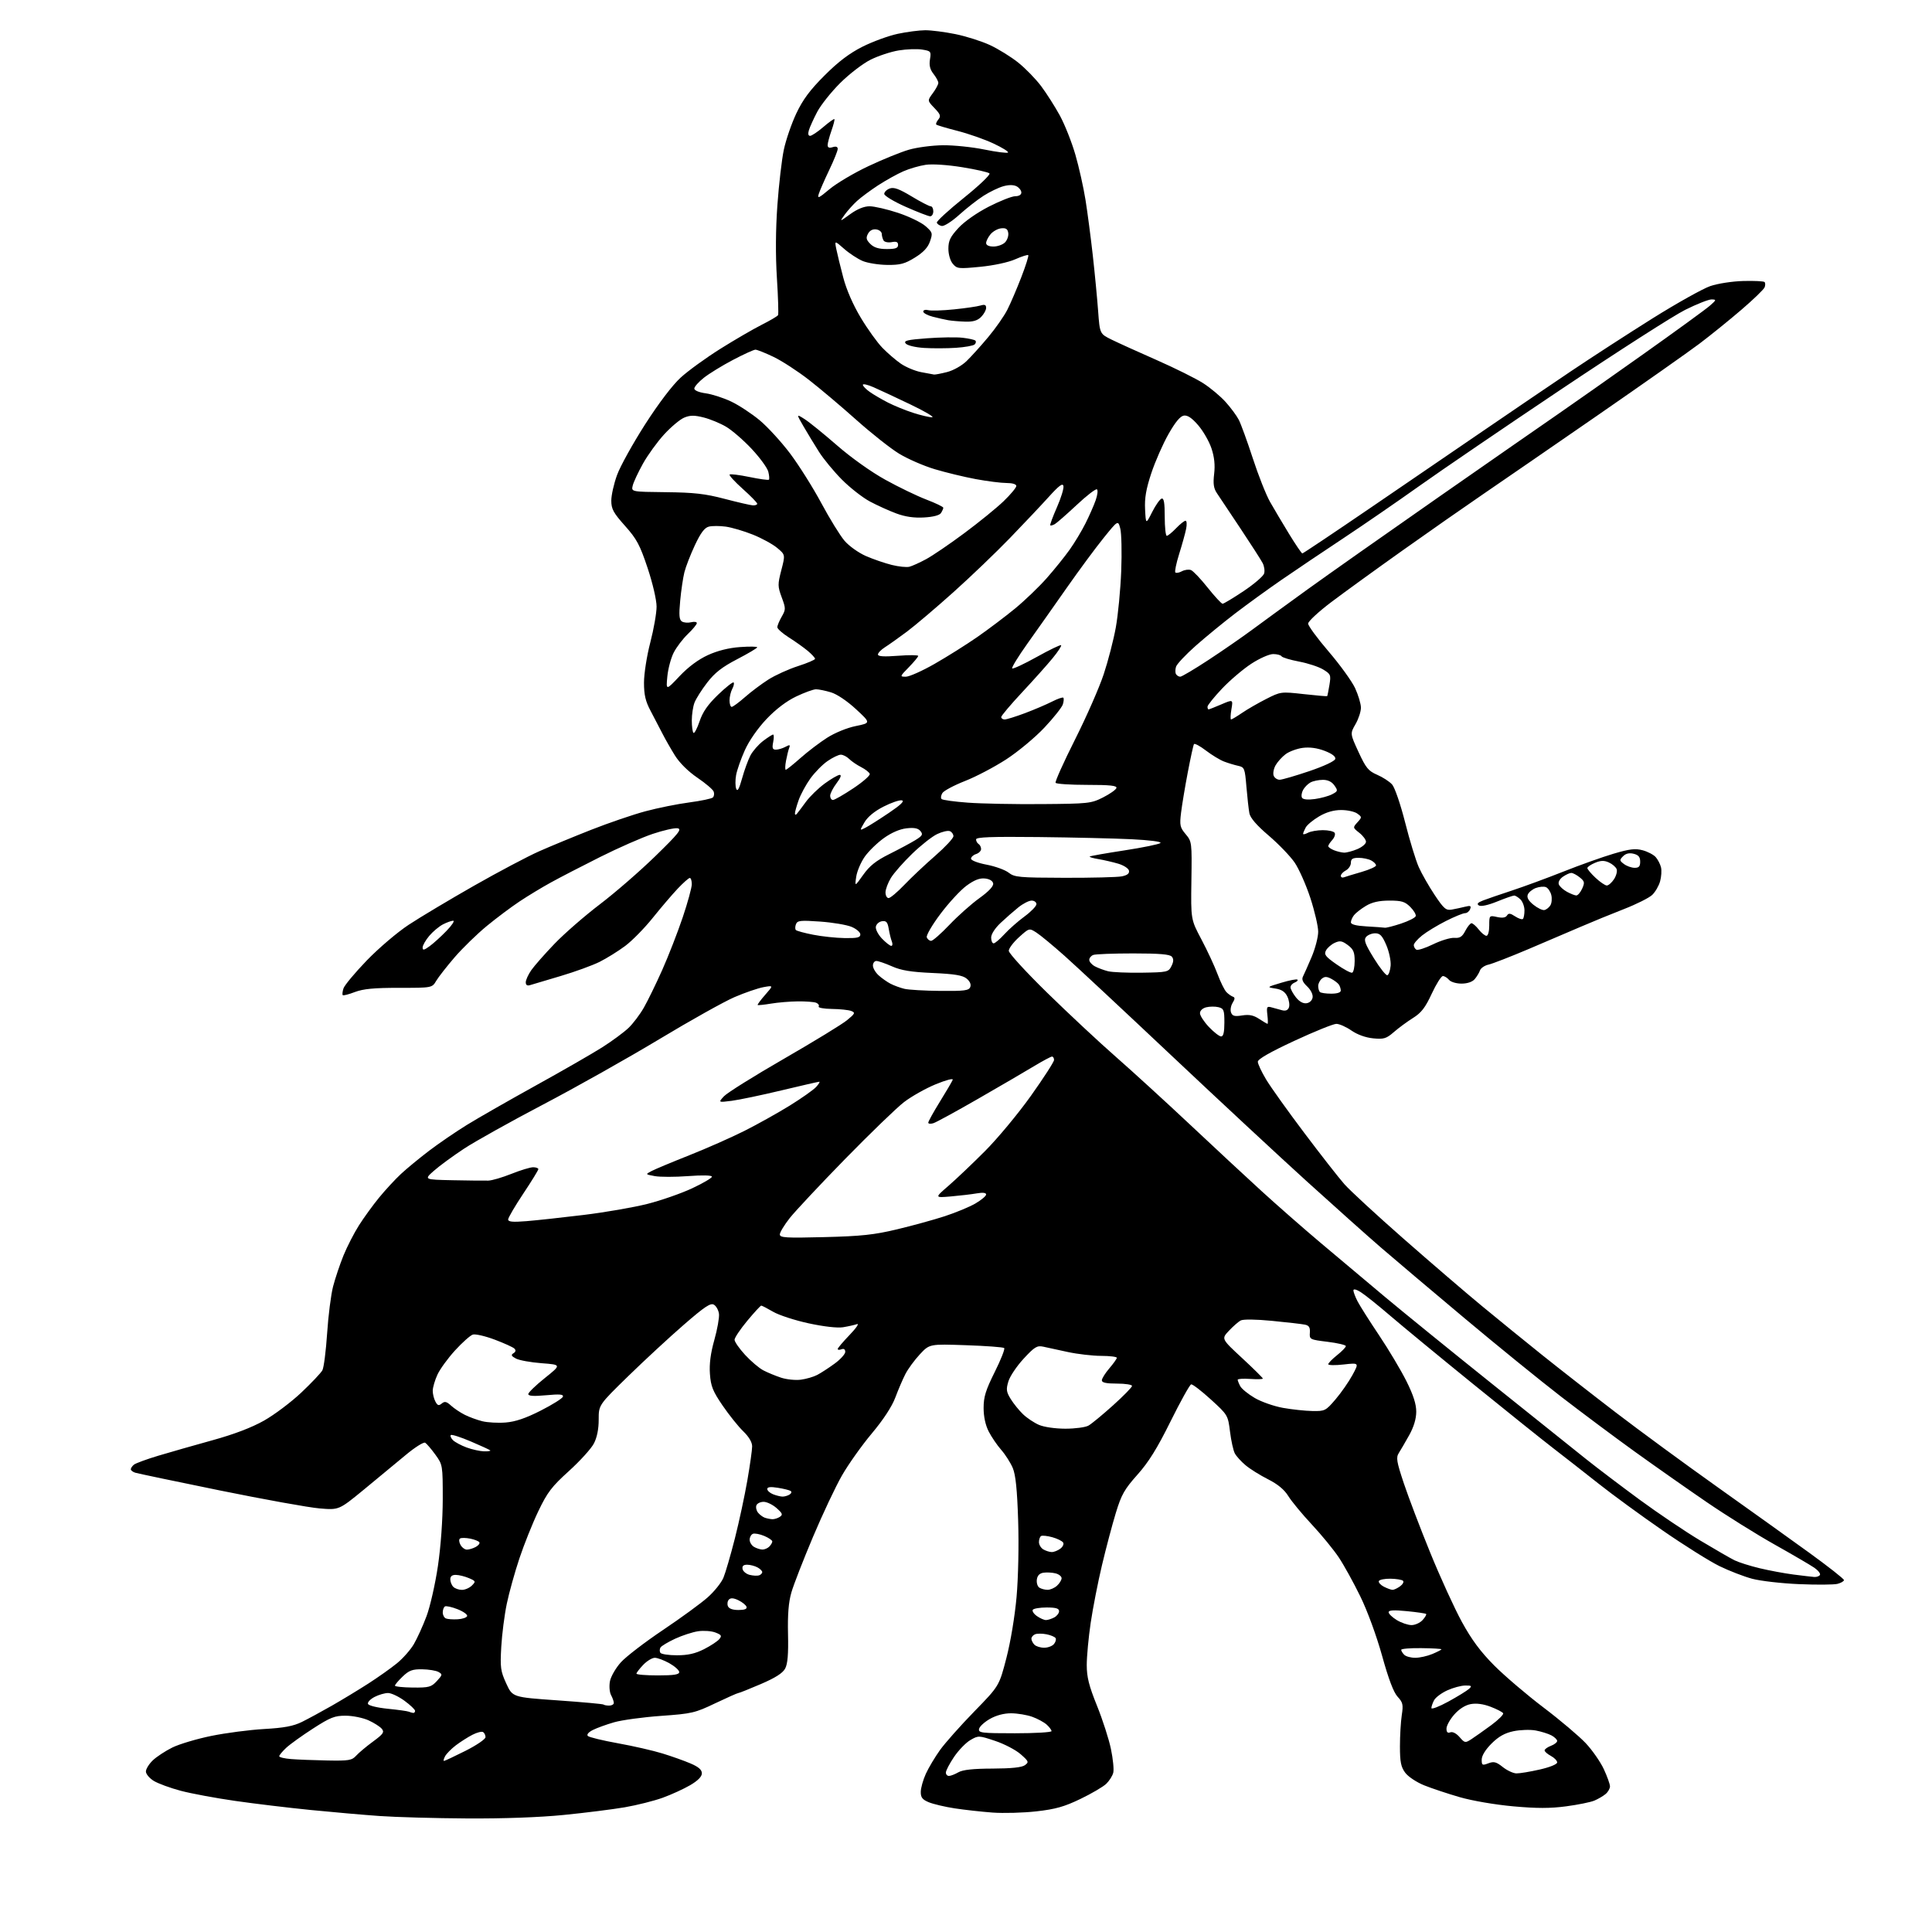 <?xml version="1.0" encoding="UTF-8" standalone="no"?>
<svg 
  version="1.1" 
  xmlns="http://www.w3.org/2000/svg" 
  xmlns:xlink="http://www.w3.org/1999/xlink" 
  xmlns:svg="http://www.w3.org/2000/svg"
  xmlns:rdf="http://www.w3.org/1999/02/22-rdf-syntax-ns#"
  xmlns:cc="http://creativecommons.org/ns#"
  xmlns:dc="http://purl.org/dc/elements/1.1/"
  viewBox="0 0 768 768"
  width="768"
  height="768"
>
<style>svg {background-color: white; }</style>"
<path stroke="none" fill="black" fill-rule="evenodd" d="M185.61,722.86C172.90,722.78 157.32,722.35 151.00,721.90C144.68,721.46 132.30,720.37 123.50,719.50C114.70,718.62 101.20,717.00 93.50,715.89C85.80,714.79 76.08,712.98 71.90,711.88C67.72,710.77 62.89,709.00 61.15,707.95C59.42,706.89 58.00,705.21 58.00,704.20C58.00,703.20 59.24,701.20 60.75,699.76C62.26,698.32 65.75,696.03 68.50,694.67C71.25,693.31 78.22,691.23 84.00,690.05C89.78,688.87 99.22,687.64 105.00,687.31C112.94,686.86 116.60,686.17 120.00,684.50C122.47,683.28 127.88,680.35 132.00,677.99C136.12,675.63 142.65,671.67 146.50,669.19C150.35,666.71 155.44,663.11 157.80,661.18C160.17,659.25 163.19,655.83 164.51,653.57C165.83,651.32 168.09,646.34 169.54,642.50C170.98,638.66 173.02,629.67 174.08,622.51C175.23,614.69 175.99,604.08 176.00,595.90C176.00,582.44 175.97,582.26 173.07,578.25C171.45,576.02 169.63,573.89 169.02,573.51C168.41,573.14 164.89,575.35 161.21,578.44C157.52,581.53 150.05,587.70 144.62,592.16C134.74,600.27 134.74,600.27 127.04,599.62C122.80,599.27 104.97,596.05 87.42,592.48C69.86,588.90 54.71,585.72 53.75,585.42C52.79,585.11 52.00,584.50 52.00,584.06C52.00,583.61 52.56,582.78 53.25,582.22C53.94,581.66 58.33,580.05 63.00,578.65C67.67,577.25 77.35,574.49 84.50,572.51C93.06,570.15 100.05,567.48 104.96,564.71C109.07,562.39 115.74,557.38 119.78,553.56C123.82,549.74 127.60,545.75 128.16,544.70C128.73,543.64 129.57,537.03 130.04,530.01C130.50,522.99 131.57,514.60 132.41,511.37C133.25,508.14 135.11,502.61 136.54,499.08C137.98,495.55 140.75,490.15 142.70,487.08C144.65,484.01 148.27,479.02 150.75,476.00C153.23,472.98 157.11,468.78 159.38,466.67C161.64,464.56 166.65,460.44 170.50,457.50C174.35,454.57 181.12,449.94 185.55,447.20C189.98,444.46 202.36,437.39 213.05,431.47C223.75,425.56 235.65,418.71 239.50,416.26C243.35,413.80 247.99,410.38 249.81,408.65C251.64,406.92 254.41,403.25 255.97,400.50C257.54,397.75 260.83,391.00 263.28,385.50C265.73,380.00 269.37,370.65 271.37,364.72C273.37,358.80 275.00,352.83 275.00,351.47C275.00,350.11 274.64,349.00 274.21,349.00C273.77,349.00 271.61,350.91 269.40,353.25C267.19,355.59 262.72,360.83 259.46,364.89C256.21,368.95 251.28,373.97 248.52,376.03C245.76,378.09 241.19,380.93 238.38,382.34C235.56,383.75 228.58,386.29 222.88,387.98C217.17,389.67 211.71,391.29 210.75,391.59C209.57,391.96 209.00,391.60 209.00,390.47C209.00,389.56 209.99,387.39 211.20,385.65C212.41,383.92 216.57,379.19 220.45,375.15C224.33,371.11 232.45,364.04 238.50,359.44C244.55,354.84 254.45,346.24 260.50,340.34C269.78,331.30 271.16,329.56 269.35,329.25C268.16,329.05 263.71,330.06 259.44,331.49C255.18,332.92 245.80,337.04 238.60,340.65C231.39,344.26 222.57,348.82 219.00,350.79C215.43,352.75 209.80,356.16 206.50,358.36C203.20,360.55 197.35,364.94 193.50,368.10C189.65,371.27 183.92,376.84 180.77,380.48C177.63,384.13 174.31,388.37 173.40,389.90C171.75,392.69 171.75,392.69 158.62,392.68C148.72,392.67 144.42,393.08 141.09,394.34C138.67,395.27 136.49,395.83 136.25,395.59C136.01,395.35 136.14,394.15 136.53,392.92C136.92,391.69 141.07,386.71 145.76,381.84C150.48,376.95 157.95,370.58 162.47,367.61C166.97,364.64 178.63,357.68 188.38,352.12C198.14,346.57 209.80,340.40 214.31,338.41C218.81,336.41 228.12,332.57 235.00,329.86C241.88,327.15 251.55,323.84 256.50,322.51C261.45,321.18 269.32,319.59 274.00,318.98C278.68,318.36 282.90,317.47 283.38,317.00C283.87,316.52 284.01,315.46 283.69,314.65C283.38,313.83 280.46,311.35 277.20,309.14C273.57,306.67 270.13,303.26 268.29,300.31C266.64,297.66 264.38,293.70 263.27,291.50C262.15,289.30 260.06,285.29 258.62,282.58C256.59,278.77 256.00,276.24 256.00,271.34C256.00,267.84 257.11,260.74 258.50,255.40C259.88,250.11 261.00,243.69 261.00,241.14C261.00,238.49 259.47,231.92 257.44,225.81C254.36,216.59 253.12,214.26 248.44,209.02C243.82,203.84 243.00,202.34 243.00,199.01C243.00,196.85 244.03,192.26 245.30,188.80C246.56,185.33 251.57,176.31 256.42,168.73C261.85,160.27 267.31,153.09 270.60,150.08C273.54,147.39 280.60,142.28 286.27,138.71C291.95,135.15 299.35,130.84 302.72,129.14C306.09,127.44 309.05,125.70 309.29,125.27C309.52,124.85 309.32,118.20 308.83,110.50C308.26,101.44 308.33,91.24 309.02,81.58C309.61,73.37 310.76,63.47 311.57,59.58C312.39,55.69 314.62,49.18 316.54,45.11C319.16,39.57 321.96,35.80 327.77,30.00C333.24,24.52 337.65,21.19 342.88,18.55C346.95,16.51 353.25,14.21 356.88,13.44C360.52,12.67 365.43,12.03 367.79,12.02C370.15,12.01 375.55,12.70 379.79,13.56C384.03,14.42 390.20,16.38 393.50,17.91C396.80,19.44 401.85,22.56 404.71,24.84C407.58,27.12 411.70,31.35 413.87,34.24C416.03,37.13 419.40,42.42 421.35,46.00C423.29,49.58 426.05,56.54 427.48,61.49C428.91,66.43 430.72,74.53 431.51,79.49C432.30,84.44 433.60,94.35 434.40,101.50C435.20,108.65 436.15,118.59 436.52,123.60C437.19,132.69 437.19,132.69 441.84,134.99C444.40,136.25 452.47,139.91 459.77,143.12C467.07,146.34 475.40,150.48 478.27,152.32C481.15,154.17 485.16,157.52 487.19,159.78C489.22,162.03 491.59,165.23 492.44,166.88C493.29,168.53 495.80,175.42 498.01,182.19C500.21,188.96 503.30,196.75 504.86,199.50C506.42,202.25 509.83,207.99 512.43,212.25C515.04,216.51 517.41,220.00 517.70,220.00C517.99,220.00 530.21,211.82 544.86,201.82C559.51,191.82 580.05,177.79 590.50,170.65C600.95,163.50 616.25,153.11 624.50,147.56C632.75,142.01 647.38,132.54 657.00,126.51C666.62,120.49 676.91,114.74 679.85,113.73C682.88,112.70 688.60,111.82 693.01,111.70C697.30,111.59 701.09,111.77 701.43,112.11C701.77,112.44 701.79,113.38 701.47,114.20C701.16,115.03 696.99,119.06 692.20,123.16C687.42,127.27 679.90,133.34 675.50,136.66C671.10,139.97 652.88,152.79 635.00,165.15C617.12,177.50 596.65,191.60 589.50,196.48C582.35,201.36 567.95,211.42 557.50,218.84C547.05,226.26 534.34,235.47 529.25,239.31C524.16,243.15 520.00,247.01 520.00,247.89C520.01,248.78 523.68,253.78 528.16,259.00C532.64,264.23 537.36,270.75 538.65,273.50C539.93,276.25 540.98,279.76 540.99,281.30C541.00,282.84 540.03,285.80 538.84,287.86C536.67,291.63 536.67,291.63 540.04,298.94C542.97,305.29 543.94,306.47 547.45,307.99C549.68,308.95 552.35,310.69 553.38,311.84C554.43,313.02 556.71,319.64 558.55,326.89C560.35,334.01 562.79,342.00 563.96,344.64C565.13,347.28 567.98,352.28 570.29,355.75C573.99,361.29 574.82,361.99 577.13,361.57C578.58,361.31 580.95,360.80 582.39,360.44C584.54,359.90 584.91,360.07 584.40,361.39C584.06,362.27 583.15,363.00 582.36,363.00C581.58,363.00 578.17,364.40 574.78,366.11C571.39,367.82 567.12,370.41 565.31,371.86C563.49,373.31 562.00,375.04 562.00,375.69C562.00,376.35 562.46,377.16 563.01,377.51C563.57,377.85 566.57,376.89 569.68,375.37C572.79,373.85 576.60,372.70 578.14,372.81C580.34,372.98 581.26,372.39 582.49,370.01C583.35,368.36 584.46,367.00 584.95,367.00C585.45,367.00 586.74,368.12 587.82,369.50C588.90,370.88 590.29,372.00 590.89,372.00C591.52,372.00 592.00,370.23 592.00,367.92C592.00,363.87 592.02,363.85 595.12,364.53C597.22,364.99 598.51,364.79 599.04,363.94C599.67,362.92 600.34,362.99 602.30,364.28C603.66,365.17 605.05,365.62 605.39,365.28C605.72,364.94 606.00,363.42 606.00,361.90C606.00,360.39 605.29,358.44 604.43,357.57C603.56,356.71 602.43,356.00 601.91,356.00C601.39,356.00 598.32,357.07 595.10,358.38C591.55,359.82 588.71,360.44 587.90,359.94C586.93,359.34 587.37,358.80 589.53,357.95C591.17,357.32 596.33,355.54 601.00,354.01C605.67,352.47 614.90,349.08 621.50,346.46C628.10,343.84 637.06,340.65 641.42,339.36C647.82,337.47 650.05,337.21 653.01,338.00C655.03,338.55 657.37,339.78 658.20,340.75C659.03,341.71 659.97,343.52 660.27,344.77C660.58,346.03 660.42,348.53 659.91,350.35C659.41,352.16 657.99,354.60 656.75,355.77C655.51,356.93 650.44,359.47 645.50,361.39C640.55,363.32 632.90,366.45 628.50,368.35C624.10,370.25 614.65,374.29 607.50,377.32C600.35,380.35 593.24,383.11 591.71,383.45C590.17,383.78 588.64,384.83 588.31,385.78C587.97,386.73 587.02,388.29 586.19,389.25C585.26,390.33 583.27,391.00 580.97,391.00C578.88,391.00 576.70,390.34 576.00,389.50C575.32,388.68 574.22,388.00 573.57,388.00C572.92,388.00 570.92,391.16 569.13,395.03C566.56,400.57 564.98,402.61 561.68,404.67C559.38,406.11 555.96,408.63 554.09,410.26C551.08,412.87 550.11,413.17 545.86,412.76C542.86,412.47 539.59,411.29 537.21,409.65C535.11,408.19 532.41,407.00 531.22,407.00C530.02,407.00 522.51,410.04 514.52,413.75C504.90,418.22 500.00,421.02 500.00,422.06C500.00,422.91 501.50,426.11 503.34,429.17C505.18,432.22 512.01,441.78 518.52,450.41C525.02,459.05 532.16,468.17 534.38,470.69C536.59,473.21 547.20,482.99 557.95,492.43C568.70,501.87 582.67,513.87 589.00,519.09C595.33,524.32 606.12,533.10 613.00,538.61C619.88,544.12 633.15,554.48 642.50,561.64C651.85,568.79 669.85,581.99 682.50,590.98C695.15,599.97 711.69,611.80 719.25,617.28C726.81,622.76 733.00,627.63 733.00,628.10C733.00,628.57 731.84,629.25 730.42,629.61C728.99,629.97 722.13,630.02 715.17,629.72C708.20,629.43 699.80,628.46 696.50,627.58C693.20,626.69 687.35,624.43 683.50,622.55C679.65,620.67 669.52,614.32 661.00,608.43C652.47,602.55 641.00,594.17 635.50,589.81C630.00,585.46 621.90,579.13 617.50,575.74C613.10,572.35 598.70,560.81 585.50,550.10C572.30,539.39 557.55,527.24 552.73,523.10C547.91,518.96 542.62,514.73 540.98,513.69C539.17,512.54 538.00,512.25 538.00,512.95C538.00,513.58 538.74,515.54 539.65,517.30C540.56,519.06 544.41,525.14 548.22,530.82C552.02,536.49 556.90,544.68 559.07,549.02C561.84,554.57 562.99,558.17 562.98,561.20C562.97,564.02 562.00,567.23 560.18,570.50C558.64,573.25 556.79,576.44 556.06,577.58C554.90,579.40 555.15,580.96 558.02,589.58C559.84,595.04 564.57,607.48 568.55,617.24C572.53,627.00 578.18,639.37 581.12,644.74C584.99,651.81 588.53,656.58 593.98,662.06C598.12,666.21 606.93,673.73 613.58,678.77C620.22,683.80 627.78,690.20 630.38,692.97C632.98,695.75 636.20,700.38 637.54,703.26C638.88,706.14 639.98,709.22 639.99,710.10C640.00,710.97 639.21,712.35 638.25,713.15C637.29,713.96 635.28,715.13 633.80,715.76C632.31,716.40 627.27,717.42 622.59,718.04C616.25,718.89 610.88,718.89 601.48,718.04C594.30,717.39 585.15,715.82 580.23,714.39C575.48,713.02 569.14,710.90 566.14,709.70C563.09,708.47 559.76,706.25 558.59,704.68C556.90,702.39 556.50,700.40 556.50,694.18C556.50,689.95 556.83,684.37 557.23,681.78C557.87,677.63 557.66,676.74 555.59,674.50C553.99,672.78 551.98,667.49 549.41,658.22C547.19,650.24 543.57,640.37 540.76,634.62C538.11,629.19 534.27,622.23 532.23,619.16C530.19,616.09 525.36,610.18 521.49,606.04C517.62,601.89 513.40,596.79 512.12,594.71C510.54,592.14 507.93,589.99 504.04,588.02C500.88,586.43 496.87,583.92 495.13,582.45C493.38,580.99 491.46,578.87 490.86,577.74C490.26,576.62 489.40,572.73 488.95,569.11C488.14,562.58 488.07,562.46 481.32,556.30C477.57,552.88 474.05,550.18 473.50,550.31C472.95,550.43 469.27,557.05 465.32,565.01C460.00,575.76 456.59,581.24 452.14,586.22C446.99,591.99 445.78,594.13 443.57,601.37C442.15,606.01 439.67,615.36 438.06,622.15C436.45,628.94 434.42,639.28 433.56,645.13C432.70,650.97 432.00,658.50 432.00,661.86C432.00,666.67 432.86,670.09 436.07,678.05C438.31,683.60 440.81,691.35 441.62,695.28C442.44,699.20 442.86,703.43 442.54,704.68C442.23,705.93 440.97,707.91 439.74,709.10C438.51,710.28 433.90,712.98 429.50,715.10C423.10,718.19 419.60,719.18 412.00,720.04C406.77,720.63 398.90,720.85 394.50,720.52C390.10,720.19 383.35,719.44 379.50,718.85C375.65,718.26 371.04,717.17 369.25,716.44C366.66,715.37 366.00,714.53 366.02,712.30C366.03,710.76 366.94,707.53 368.03,705.12C369.12,702.72 371.68,698.44 373.70,695.62C375.73,692.81 381.84,685.93 387.28,680.35C397.17,670.21 397.17,670.21 400.04,659.16C401.71,652.75 403.41,642.54 404.10,634.81C404.78,627.09 405.05,614.33 404.73,604.44C404.34,592.14 403.74,586.31 402.60,583.57C401.72,581.48 399.66,578.24 398.01,576.36C396.36,574.48 394.11,571.17 393.01,569.01C391.73,566.51 391.00,563.11 391.00,559.67C391.00,555.27 391.83,552.60 395.43,545.38C397.87,540.50 399.56,536.21 399.18,535.87C398.81,535.52 391.98,535.01 384.00,534.74C369.50,534.24 369.50,534.24 365.65,538.37C363.54,540.64 360.95,544.17 359.91,546.20C358.86,548.24 357.06,552.45 355.90,555.55C354.56,559.13 351.15,564.34 346.54,569.84C342.55,574.60 337.23,582.10 334.71,586.50C332.18,590.90 326.98,601.92 323.15,611.00C319.32,620.08 315.46,629.98 314.59,633.02C313.46,636.91 313.07,641.79 313.25,649.60C313.43,657.54 313.11,661.41 312.11,663.28C311.14,665.10 308.23,666.95 302.44,669.44C297.88,671.40 293.87,673.00 293.52,673.00C293.17,673.00 289.03,674.84 284.32,677.08C276.27,680.93 275.01,681.22 262.77,682.09C255.62,682.60 247.23,683.74 244.13,684.63C241.03,685.52 237.21,686.91 235.64,687.71C233.92,688.59 233.13,689.53 233.68,690.08C234.18,690.58 239.56,691.88 245.64,692.98C251.71,694.07 259.70,695.90 263.38,697.04C267.06,698.17 272.09,699.96 274.54,701.02C277.69,702.37 279.00,703.51 279.00,704.92C279.00,706.24 277.42,707.84 274.37,709.63C271.82,711.12 266.91,713.37 263.44,714.63C259.98,715.88 253.18,717.59 248.33,718.43C243.47,719.26 232.57,720.63 224.11,721.47C214.50,722.43 200.04,722.95 185.61,722.86zM377.25,705.96C377.94,705.95 379.62,705.29 381.00,704.50C382.74,703.51 386.86,703.06 394.56,703.04C402.04,703.01 406.20,702.58 407.41,701.69C409.07,700.47 408.96,700.17 405.69,697.30C403.76,695.61 399.21,693.24 395.58,692.03C389.07,689.86 388.93,689.86 385.74,691.70C383.96,692.73 381.04,695.75 379.25,698.40C377.46,701.06 376.00,703.85 376.00,704.61C376.00,705.38 376.56,705.98 377.25,705.96zM602.80,704.95C604.07,704.98 608.23,704.29 612.05,703.42C616.10,702.50 619.00,701.32 619.00,700.59C619.00,699.90 617.88,698.74 616.50,698.00C615.12,697.26 614.00,696.28 614.00,695.81C614.00,695.34 615.12,694.52 616.50,694.00C617.88,693.48 619.00,692.60 619.00,692.06C619.00,691.52 617.99,690.53 616.75,689.86C615.51,689.19 612.70,688.31 610.50,687.90C608.30,687.49 604.32,687.62 601.64,688.18C598.14,688.92 595.70,690.30 592.89,693.11C590.47,695.53 589.00,697.93 589.00,699.48C589.00,701.74 589.23,701.86 591.63,700.95C593.83,700.11 594.78,700.36 597.38,702.43C599.10,703.79 601.54,704.93 602.80,704.95zM130.10,699.82C138.68,699.98 139.89,699.78 141.58,697.91C142.62,696.77 145.62,694.24 148.26,692.31C152.36,689.30 152.88,688.56 151.78,687.23C151.08,686.38 148.70,684.86 146.50,683.86C144.30,682.86 140.22,682.03 137.44,682.02C133.04,682.00 131.36,682.66 124.44,687.12C120.07,689.93 115.26,693.39 113.75,694.80C112.24,696.22 111.00,697.72 111.00,698.13C111.00,698.55 113.14,699.06 115.75,699.26C118.36,699.47 124.82,699.72 130.10,699.82zM176.49,700.00C176.79,700.00 180.63,698.19 185.02,695.99C189.41,693.78 193.00,691.33 193.00,690.55C193.00,689.76 192.56,688.85 192.03,688.52C191.50,688.19 189.58,688.68 187.78,689.61C185.98,690.54 183.02,692.42 181.20,693.80C179.39,695.18 177.46,697.14 176.92,698.16C176.37,699.17 176.18,700.00 176.49,700.00zM584.93,691.33C586.34,690.41 589.87,687.91 592.78,685.78C595.68,683.64 597.81,681.51 597.52,681.03C597.22,680.55 594.98,679.39 592.53,678.46C589.63,677.35 586.88,676.99 584.62,677.41C582.43,677.82 580.02,679.36 578.08,681.57C576.38,683.49 575.00,686.00 575.00,687.14C575.00,688.59 575.46,689.04 576.53,688.63C577.44,688.28 578.92,689.04 580.20,690.52C582.28,692.90 582.45,692.93 584.93,691.33zM403.43,689.00C411.44,689.00 418.00,688.62 418.00,688.15C418.00,687.69 417.13,686.52 416.07,685.56C415.00,684.60 412.42,683.20 410.32,682.45C408.22,681.70 404.48,681.08 402.00,681.06C399.13,681.04 396.05,681.85 393.51,683.29C391.31,684.54 389.37,686.33 389.19,687.28C388.88,688.84 390.17,689.00 403.43,689.00zM164.25,680.92C164.66,680.96 165.00,680.59 165.00,680.09C165.00,679.58 163.11,677.78 160.80,676.09C158.49,674.39 155.55,673.00 154.25,673.00C152.96,673.00 150.54,673.70 148.89,674.56C147.23,675.42 146.05,676.65 146.27,677.31C146.49,677.99 149.83,678.82 154.07,679.25C158.15,679.66 161.93,680.18 162.49,680.42C163.05,680.65 163.84,680.88 164.25,680.92zM575.75,676.40C579.46,674.36 583.16,672.09 583.96,671.35C585.22,670.19 585.01,670.00 582.46,670.02C580.83,670.03 577.62,670.90 575.33,671.94C573.04,672.98 570.68,674.74 570.08,675.85C569.49,676.96 569.00,678.37 569.00,678.98C569.00,679.60 572.04,678.43 575.75,676.40zM242.17,678.00C243.18,678.00 244.00,677.52 244.00,676.93C244.00,676.35 243.51,674.95 242.91,673.83C242.30,672.69 242.10,670.26 242.46,668.34C242.82,666.44 244.78,663.04 246.81,660.79C248.84,658.54 256.35,652.78 263.50,647.98C270.65,643.18 278.65,637.34 281.28,635.01C283.92,632.68 286.75,629.15 287.58,627.16C288.40,625.18 290.45,618.15 292.13,611.53C293.81,604.91 296.03,594.55 297.08,588.50C298.13,582.45 298.99,576.35 298.99,574.95C299.00,573.33 297.70,571.13 295.44,568.95C293.48,567.05 289.80,562.46 287.25,558.73C283.35,553.03 282.56,551.06 282.21,546.18C281.92,542.19 282.46,537.98 283.96,532.65C285.15,528.40 285.98,523.75 285.81,522.31C285.64,520.88 284.75,519.24 283.84,518.66C282.50,517.82 280.27,519.29 271.88,526.56C266.21,531.48 256.26,540.67 249.77,547.00C237.98,558.50 237.98,558.50 237.99,564.29C238.00,568.04 237.33,571.39 236.09,573.79C235.04,575.83 230.58,580.75 226.19,584.73C219.30,590.96 217.60,593.19 213.99,600.73C211.68,605.55 208.30,614.00 206.47,619.50C204.63,625.00 202.38,633.10 201.46,637.50C200.54,641.90 199.55,649.61 199.26,654.63C198.79,662.87 198.98,664.28 201.24,669.21C203.74,674.67 203.74,674.67 221.62,675.92C231.45,676.61 239.69,677.36 239.92,677.59C240.15,677.81 241.16,678.00 242.17,678.00zM164.10,670.83C170.52,670.89 171.43,670.64 173.64,668.26C175.91,665.81 175.95,665.55 174.30,664.63C173.33,664.08 170.41,663.61 167.83,663.57C163.95,663.51 162.60,664.01 160.07,666.44C158.38,668.05 157.00,669.69 157.00,670.07C157.00,670.45 160.19,670.79 164.10,670.83zM261.50,666.00C267.86,666.00 270.00,665.67 270.00,664.68C270.00,663.96 268.25,662.39 266.11,661.18C263.98,659.98 261.36,659.00 260.30,659.00C259.24,659.00 257.16,660.26 255.69,661.80C254.21,663.35 253.00,664.92 253.00,665.30C253.00,665.69 256.82,666.00 261.50,666.00zM562.58,659.00C564.33,659.00 567.39,658.32 569.38,657.49C571.37,656.65 573.00,655.81 573.00,655.62C573.00,655.42 569.40,655.21 565.00,655.16C560.60,655.10 557.00,655.40 557.00,655.83C557.00,656.25 557.54,657.14 558.20,657.80C558.86,658.46 560.83,659.00 562.58,659.00zM269.09,658.00C273.43,658.00 276.37,657.34 279.85,655.58C282.47,654.25 285.21,652.45 285.92,651.59C287.03,650.26 286.80,649.88 284.36,648.94C282.79,648.34 279.70,648.12 277.49,648.45C275.29,648.78 271.18,650.12 268.37,651.42C265.55,652.73 262.94,654.29 262.56,654.90C262.19,655.50 262.16,656.45 262.50,657.00C262.84,657.55 265.81,658.00 269.09,658.00zM415.08,655.00C416.55,655.00 418.30,654.34 418.96,653.54C419.63,652.74 419.92,651.68 419.61,651.17C419.30,650.67 417.69,649.99 416.03,649.66C414.38,649.33 412.34,649.32 411.51,649.63C410.68,649.95 410.00,650.75 410.00,651.41C410.00,652.06 410.54,653.14 411.20,653.80C411.86,654.46 413.60,655.00 415.08,655.00zM561.10,646.00C562.52,646.00 564.51,645.10 565.51,643.99C566.50,642.89 567.14,641.80 566.91,641.58C566.68,641.35 563.24,640.85 559.25,640.46C554.06,639.94 552.00,640.07 552.00,640.89C552.00,641.51 553.46,642.92 555.25,644.01C557.04,645.10 559.67,645.99 561.10,646.00zM181.92,643.69C183.81,643.59 185.51,643.01 185.70,642.41C185.90,641.82 184.18,640.59 181.89,639.69C179.60,638.79 177.34,638.29 176.86,638.59C176.39,638.88 176.00,639.95 176.00,640.98C176.00,642.00 176.56,643.07 177.25,643.36C177.94,643.65 180.04,643.80 181.92,643.69zM415.79,644.00C416.53,644.00 418.00,643.53 419.07,642.96C420.13,642.40 421.00,641.27 421.00,640.46C421.00,639.38 419.73,639.00 416.06,639.00C413.34,639.00 410.86,639.42 410.54,639.93C410.23,640.44 410.97,641.57 412.21,642.43C413.44,643.29 415.05,644.00 415.79,644.00zM293.55,640.00C295.99,640.00 297.03,639.59 296.76,638.75C296.54,638.06 295.10,636.89 293.58,636.15C291.67,635.22 290.48,635.12 289.77,635.83C289.20,636.40 289.01,637.57 289.34,638.43C289.73,639.46 291.19,640.00 293.55,640.00zM183.63,632.00C184.85,632.00 186.63,631.23 187.58,630.28C189.20,628.66 189.14,628.50 186.40,627.33C184.80,626.65 182.49,626.07 181.25,626.05C179.73,626.01 179.00,626.59 179.00,627.80C179.00,628.79 179.54,630.14 180.20,630.80C180.86,631.46 182.40,632.00 183.63,632.00zM416.42,631.98C417.48,631.99 419.17,631.26 420.17,630.35C421.18,629.43 422.00,628.09 422.00,627.36C422.00,626.63 420.92,625.77 419.60,625.44C418.28,625.11 416.15,624.98 414.85,625.17C413.26,625.39 412.39,626.27 412.16,627.89C411.98,629.20 412.43,630.66 413.16,631.12C413.90,631.59 415.36,631.98 416.42,631.98zM553.56,631.99C554.14,631.99 555.49,631.36 556.56,630.58C557.62,629.80 558.15,628.82 557.73,628.39C557.30,627.97 555.05,627.60 552.73,627.56C550.40,627.53 548.33,627.95 548.11,628.50C547.90,629.05 548.80,630.06 550.11,630.74C551.43,631.41 552.98,631.98 553.56,631.99zM301.75,626.23C302.44,625.98 303.00,625.40 303.00,624.93C303.00,624.46 302.13,623.60 301.07,623.04C300.00,622.47 298.17,622.00 296.99,622.00C295.51,622.00 294.95,622.53 295.18,623.71C295.36,624.64 296.63,625.69 298.01,626.04C299.38,626.38 301.06,626.47 301.75,626.23zM721.19,626.87C722.12,626.94 723.14,626.58 723.45,626.08C723.77,625.57 722.78,624.29 721.26,623.23C719.74,622.18 712.65,618.03 705.50,614.02C698.35,610.01 686.20,602.42 678.50,597.16C670.80,591.90 657.98,582.90 650.00,577.16C642.02,571.42 628.75,561.51 620.50,555.15C612.25,548.78 594.92,534.71 582.00,523.87C569.08,513.04 554.23,500.48 549.00,495.97C543.77,491.45 530.50,479.60 519.50,469.63C508.51,459.66 484.24,437.10 465.57,419.50C446.90,401.90 427.85,384.12 423.22,380.00C418.59,375.88 413.53,371.69 411.97,370.70C409.13,368.89 409.13,368.89 405.06,372.56C402.83,374.58 401.00,377.01 401.00,377.96C401.00,378.91 407.86,386.40 416.25,394.61C424.64,402.82 436.87,414.24 443.44,419.99C450.00,425.74 463.29,437.88 472.97,446.97C482.64,456.06 495.50,468.01 501.53,473.51C507.56,479.02 518.12,488.28 525.00,494.08C531.88,499.89 543.38,509.56 550.58,515.57C557.77,521.58 576.85,537.08 592.99,550.00C609.12,562.92 625.96,576.40 630.41,579.95C634.86,583.50 644.49,590.80 651.80,596.17C659.12,601.54 669.92,608.82 675.80,612.34C681.69,615.87 687.85,619.42 689.50,620.24C691.15,621.05 695.65,622.48 699.50,623.40C703.35,624.32 709.42,625.45 713.00,625.91C716.58,626.37 720.26,626.80 721.19,626.87zM418.06,616.97C418.92,616.99 420.45,616.39 421.46,615.65C422.48,614.91 423.00,613.80 422.62,613.19C422.24,612.58 420.30,611.62 418.31,611.07C416.32,610.52 414.31,610.31 413.84,610.60C413.38,610.88 413.00,611.97 413.00,613.01C413.00,614.05 413.79,615.36 414.75,615.92C415.71,616.48 417.20,616.95 418.06,616.97zM185.60,616.00C186.44,616.00 188.01,615.53 189.09,614.95C190.17,614.37 190.83,613.53 190.55,613.08C190.27,612.63 188.64,611.98 186.92,611.63C185.20,611.29 183.39,611.26 182.89,611.57C182.37,611.89 182.43,612.94 183.03,614.06C183.60,615.13 184.76,616.00 185.60,616.00zM303.05,615.97C303.90,615.99 305.14,615.46 305.80,614.80C306.46,614.14 307.00,613.22 307.00,612.75C307.00,612.29 305.56,611.30 303.80,610.56C302.04,609.82 300.02,609.44 299.30,609.71C298.59,609.99 298.00,611.04 298.00,612.06C298.00,613.07 298.79,614.36 299.75,614.92C300.71,615.48 302.20,615.95 303.05,615.97zM307.00,603.91C307.82,603.94 309.18,603.52 310.00,602.97C311.27,602.12 311.06,601.58 308.69,599.48C307.15,598.12 304.84,597.00 303.55,597.00C302.27,597.00 300.97,597.63 300.68,598.40C300.38,599.17 300.67,600.47 301.32,601.29C301.97,602.10 303.18,603.01 304.00,603.31C304.82,603.60 306.18,603.87 307.00,603.91zM311.00,594.92C311.82,594.95 313.11,594.58 313.86,594.11C314.63,593.62 314.80,593.00 314.26,592.66C313.74,592.34 311.44,591.77 309.15,591.41C306.29,590.95 305.00,591.10 305.00,591.90C305.00,592.54 306.01,593.47 307.25,593.97C308.49,594.47 310.18,594.89 311.00,594.92zM192.42,576.93C194.02,576.97 195.13,576.80 194.88,576.55C194.63,576.30 191.13,574.69 187.11,572.98C183.09,571.27 179.53,570.13 179.21,570.46C178.88,570.78 179.27,571.70 180.06,572.49C180.86,573.28 183.30,574.59 185.50,575.40C187.70,576.20 190.81,576.89 192.42,576.93zM423.50,567.93C427.35,567.93 431.48,567.38 432.67,566.71C433.86,566.05 438.25,562.43 442.42,558.68C446.59,554.93 450.00,551.44 450.00,550.93C450.00,550.42 447.30,550.00 444.00,550.00C439.77,550.00 438.00,549.62 438.00,548.71C438.00,548.00 439.33,545.87 440.96,543.96C442.59,542.06 443.94,540.16 443.96,539.75C443.98,539.34 441.19,538.99 437.75,538.98C434.31,538.97 428.35,538.28 424.50,537.45C420.65,536.61 416.23,535.65 414.69,535.32C412.24,534.80 411.23,535.42 406.91,540.10C404.17,543.06 401.44,547.13 400.84,549.16C399.89,552.32 400.02,553.30 401.80,556.17C402.93,558.00 405.13,560.71 406.68,562.19C408.23,563.68 411.07,565.57 413.00,566.41C415.02,567.28 419.46,567.92 423.50,567.93zM201.00,565.47C204.89,565.16 208.97,563.77 214.92,560.75C219.55,558.40 223.53,555.91 223.76,555.22C224.08,554.26 222.54,554.12 217.09,554.63C212.15,555.09 210.00,554.95 210.00,554.17C210.00,553.56 212.97,550.68 216.60,547.78C223.19,542.50 223.19,542.50 215.31,541.90C210.98,541.57 206.38,540.74 205.08,540.04C203.24,539.06 203.03,538.60 204.11,537.93C205.02,537.37 205.15,536.75 204.49,536.09C203.94,535.54 200.41,533.94 196.64,532.52C192.87,531.10 188.95,530.20 187.95,530.52C186.94,530.84 183.76,533.67 180.90,536.80C178.03,539.94 174.86,544.30 173.86,546.50C172.86,548.70 172.03,551.54 172.02,552.82C172.01,554.09 172.48,556.03 173.07,557.13C173.93,558.75 174.42,558.90 175.60,557.92C176.77,556.95 177.50,557.11 179.28,558.74C180.50,559.85 182.95,561.50 184.72,562.39C186.49,563.29 189.64,564.44 191.72,564.96C193.80,565.48 197.97,565.71 201.00,565.47zM521.67,560.90C526.65,561.00 527.00,560.82 530.89,556.27C533.12,553.66 536.14,549.32 537.61,546.62C540.28,541.71 540.28,541.71 534.14,542.40C530.76,542.79 528.00,542.74 528.00,542.30C528.00,541.86 529.58,540.24 531.50,538.71C533.43,537.17 535.00,535.55 535.00,535.10C535.00,534.65 531.74,533.88 527.75,533.39C520.66,532.52 520.50,532.44 520.69,529.75C520.83,527.65 520.36,526.90 518.69,526.56C517.48,526.31 511.63,525.64 505.67,525.06C499.12,524.43 494.18,524.37 493.17,524.92C492.25,525.42 490.15,527.26 488.50,529.02C485.50,532.21 485.50,532.21 493.75,539.85C498.29,544.06 502.00,547.73 502.00,548.00C502.00,548.27 499.75,548.34 497.00,548.15C494.25,547.96 492.00,548.10 492.00,548.47C492.00,548.83 492.46,549.99 493.02,551.03C493.58,552.08 496.17,554.19 498.77,555.71C501.37,557.24 506.43,559.01 510.00,559.65C513.58,560.29 518.83,560.85 521.67,560.90zM318.35,548.45C320.48,548.17 323.40,547.32 324.85,546.56C326.31,545.80 329.41,543.79 331.75,542.08C334.09,540.38 336.00,538.27 336.00,537.39C336.00,536.37 335.45,536.00 334.50,536.36C333.68,536.68 333.00,536.63 333.00,536.25C333.00,535.88 335.14,533.35 337.75,530.64C340.36,527.93 341.67,526.00 340.66,526.36C339.65,526.71 337.15,527.27 335.11,527.60C332.86,527.96 327.45,527.34 321.44,526.04C315.98,524.86 309.62,522.79 307.32,521.44C305.02,520.10 302.90,519.00 302.61,519.00C302.31,519.00 299.81,521.72 297.04,525.05C294.27,528.38 292.00,531.77 292.00,532.57C292.00,533.38 293.89,536.09 296.20,538.60C298.51,541.10 301.77,543.87 303.45,544.74C305.13,545.62 308.30,546.93 310.50,547.65C312.70,548.37 316.23,548.73 318.35,548.45zM327.75,491.77C342.35,491.40 347.45,490.86 356.50,488.70C362.55,487.26 371.10,484.91 375.50,483.48C379.90,482.05 385.41,479.76 387.75,478.40C390.09,477.03 392.00,475.43 392.00,474.83C392.00,474.12 390.69,473.97 388.25,474.39C386.19,474.75 381.57,475.29 378.00,475.60C371.50,476.16 371.50,476.16 377.00,471.41C380.02,468.79 386.58,462.57 391.56,457.57C396.54,452.58 404.76,442.69 409.81,435.60C414.86,428.50 419.00,422.09 419.00,421.35C419.00,420.61 418.63,420.00 418.19,420.00C417.74,420.00 414.48,421.75 410.94,423.88C407.40,426.02 397.43,431.83 388.79,436.80C380.16,441.77 372.17,446.13 371.04,446.49C369.92,446.84 369.00,446.75 369.00,446.27C369.00,445.80 371.08,442.05 373.61,437.95C376.15,433.85 378.45,429.94 378.71,429.26C379.00,428.55 376.11,429.31 371.92,431.03C367.92,432.68 362.25,435.88 359.33,438.13C356.41,440.38 345.90,450.54 335.97,460.69C326.04,470.85 316.14,481.42 313.96,484.17C311.78,486.93 310.00,489.86 310.00,490.70C310.00,492.02 312.33,492.16 327.75,491.77zM209.25,485.43C213.24,485.11 223.47,484.00 232.00,482.96C240.53,481.92 251.97,479.94 257.43,478.55C262.89,477.16 270.88,474.37 275.18,472.35C279.48,470.34 283.00,468.26 283.00,467.75C283.00,467.18 279.25,467.09 273.53,467.52C268.32,467.91 262.36,467.91 260.28,467.52C256.50,466.82 256.50,466.82 259.04,465.49C260.43,464.76 267.18,461.94 274.04,459.22C280.89,456.50 290.73,452.15 295.89,449.56C301.06,446.96 309.17,442.43 313.92,439.50C318.66,436.56 323.39,433.22 324.43,432.08C325.46,430.94 326.03,430.00 325.68,430.00C325.34,430.00 318.57,431.55 310.63,433.45C302.69,435.35 293.79,437.21 290.85,437.59C285.50,438.27 285.50,438.27 287.77,435.80C289.03,434.43 299.74,427.73 311.58,420.91C323.42,414.08 334.72,407.18 336.69,405.56C339.91,402.93 340.08,402.55 338.39,401.88C337.35,401.47 333.89,401.11 330.69,401.07C327.50,401.03 325.13,400.60 325.44,400.10C325.74,399.61 325.28,398.94 324.41,398.60C323.55,398.27 320.29,398.03 317.17,398.06C314.05,398.09 309.25,398.49 306.50,398.95C303.75,399.41 301.36,399.65 301.19,399.50C301.02,399.34 302.36,397.52 304.18,395.45C307.48,391.69 307.48,391.69 303.49,392.41C301.30,392.81 296.12,394.59 292.00,396.36C287.88,398.13 274.38,405.68 262.00,413.14C249.62,420.59 228.93,432.23 216.00,439.01C203.07,445.79 188.90,453.70 184.50,456.59C180.10,459.49 174.70,463.44 172.50,465.39C168.50,468.92 168.50,468.92 180.00,469.16C186.32,469.29 192.69,469.36 194.13,469.31C195.58,469.27 199.71,468.05 203.30,466.62C206.90,465.18 210.78,464.00 211.92,464.00C213.06,464.00 214.00,464.34 214.00,464.75C214.00,465.16 211.30,469.55 208.00,474.50C204.70,479.45 202.00,484.07 202.00,484.76C202.00,485.70 203.79,485.87 209.25,485.43zM485.42,412.00C486.32,412.00 486.71,410.33 486.71,406.48C486.71,401.52 486.48,400.91 484.36,400.37C483.06,400.05 480.88,400.07 479.50,400.41C478.03,400.78 477.00,401.75 477.01,402.77C477.01,403.72 478.62,406.19 480.57,408.25C482.53,410.31 484.71,412.00 485.42,412.00zM503.86,406.99C504.06,407.00 504.03,405.40 503.80,403.43C503.43,400.23 503.60,399.93 505.44,400.44C506.57,400.76 508.45,401.27 509.61,401.58C511.04,401.96 511.94,401.60 512.37,400.47C512.72,399.55 512.44,397.61 511.75,396.15C510.84,394.26 509.48,393.34 506.99,392.96C503.50,392.41 503.50,392.41 509.36,390.65C512.58,389.68 515.46,389.12 515.75,389.42C516.05,389.71 515.55,390.24 514.64,390.58C513.74,390.93 513.00,391.78 513.00,392.47C513.00,393.16 513.95,394.94 515.12,396.42C516.47,398.14 518.00,399.00 519.37,398.80C520.62,398.63 521.62,397.66 521.79,396.46C521.96,395.30 521.02,393.43 519.60,392.10C517.84,390.44 517.37,389.30 517.97,388.14C518.43,387.24 519.98,383.74 521.41,380.37C522.83,377.01 524.00,372.51 524.00,370.37C524.00,368.24 522.60,362.23 520.90,357.00C519.19,351.77 516.38,345.43 514.65,342.89C512.92,340.36 508.28,335.54 504.34,332.17C499.53,328.07 497.00,325.14 496.65,323.28C496.36,321.75 495.83,317.01 495.47,312.75C494.86,305.38 494.70,304.97 492.16,304.42C490.70,304.10 488.18,303.34 486.57,302.72C484.96,302.11 481.71,300.14 479.36,298.34C477.00,296.54 474.87,295.40 474.62,295.81C474.36,296.22 473.26,301.27 472.16,307.03C471.06,312.79 469.86,320.00 469.49,323.06C468.88,328.07 469.07,328.93 471.32,331.60C473.78,334.52 473.82,334.85 473.60,350.04C473.37,365.50 473.37,365.50 477.62,373.50C479.95,377.90 482.83,384.09 484.00,387.25C485.18,390.41 486.78,393.64 487.55,394.41C488.33,395.19 489.48,395.99 490.12,396.21C490.97,396.49 490.93,397.14 489.98,398.66C489.27,399.80 488.99,401.53 489.36,402.49C489.90,403.90 490.78,404.13 493.78,403.65C496.57,403.21 498.29,403.56 500.51,405.02C502.16,406.10 503.66,406.99 503.86,406.99zM529.17,395.00C531.57,395.00 532.99,394.54 532.98,393.75C532.98,393.06 532.64,392.00 532.23,391.40C531.83,390.79 530.46,389.75 529.19,389.08C527.39,388.14 526.55,388.13 525.44,389.05C524.65,389.71 524.00,391.01 524.00,391.96C524.00,392.90 524.30,393.97 524.67,394.33C525.03,394.70 527.06,395.00 529.17,395.00zM373.78,393.90C383.42,393.99 385.16,393.76 385.70,392.34C386.10,391.30 385.55,390.06 384.23,388.99C382.63,387.69 379.43,387.17 370.78,386.78C362.16,386.40 358.26,385.77 354.59,384.14C351.92,382.96 349.13,382.00 348.37,382.00C347.62,382.00 347.00,382.82 347.00,383.83C347.00,384.83 348.01,386.57 349.25,387.70C350.49,388.83 352.62,390.33 354.00,391.05C355.38,391.76 357.85,392.67 359.50,393.07C361.15,393.47 367.58,393.84 373.78,393.90zM551.50,387.66C552.05,387.49 552.63,385.78 552.80,383.87C552.96,381.96 552.19,378.28 551.08,375.70C549.48,371.95 548.58,371.00 546.66,371.00C545.33,371.00 543.70,371.66 543.03,372.46C542.05,373.64 542.64,375.24 546.16,380.95C548.55,384.82 550.95,387.84 551.50,387.66zM453.97,386.66C464.03,386.51 464.49,386.40 465.67,384.04C466.55,382.28 466.59,381.21 465.82,380.29C465.04,379.35 460.91,379.00 450.46,379.00C442.60,379.00 435.45,379.27 434.58,379.61C433.71,379.94 433.00,380.82 433.00,381.57C433.00,382.32 434.01,383.47 435.25,384.14C436.49,384.80 438.85,385.68 440.50,386.09C442.15,386.49 448.21,386.75 453.97,386.66zM537.50,386.66C538.05,386.48 538.50,384.39 538.50,382.02C538.50,378.50 538.01,377.35 535.78,375.68C533.52,374.00 532.64,373.84 530.59,374.78C529.23,375.40 527.67,376.76 527.11,377.80C526.24,379.43 526.84,380.22 531.29,383.34C534.16,385.34 536.95,386.84 537.50,386.66zM170.75,376.15C172.26,375.06 175.28,372.33 177.45,370.08C179.63,367.84 180.84,366.00 180.15,366.00C179.46,366.00 177.63,366.66 176.07,367.46C174.51,368.27 172.06,370.33 170.62,372.04C169.18,373.75 168.00,375.82 168.00,376.64C168.00,377.85 168.53,377.75 170.75,376.15zM354.29,376.00C354.80,376.00 354.90,375.21 354.52,374.25C354.14,373.29 353.58,371.01 353.28,369.20C352.83,366.55 352.31,365.96 350.62,366.20C349.47,366.36 348.36,367.33 348.17,368.35C347.97,369.38 349.05,371.48 350.59,373.10C352.12,374.69 353.79,376.00 354.29,376.00zM394.98,375.00C395.51,375.00 397.42,373.38 399.23,371.40C401.03,369.42 404.64,366.23 407.25,364.32C409.86,362.40 412.00,360.19 412.00,359.41C412.00,358.64 411.13,358.00 410.08,358.00C409.02,358.00 406.66,359.21 404.83,360.68C403.00,362.15 399.81,364.94 397.75,366.88C395.53,368.97 394.00,371.34 394.00,372.70C394.00,373.97 394.44,375.00 394.98,375.00zM370.15,374.00C370.81,374.00 374.09,371.12 377.43,367.61C380.77,364.10 386.11,359.34 389.31,357.04C393.08,354.32 395.01,352.26 394.80,351.17C394.60,350.14 393.34,349.39 391.49,349.21C389.39,349.00 387.22,349.86 384.19,352.09C381.82,353.83 377.18,358.85 373.88,363.24C370.57,367.63 368.11,371.85 368.41,372.61C368.70,373.38 369.48,374.00 370.15,374.00zM335.75,372.90C340.77,372.98 342.00,372.70 342.00,371.45C342.00,370.60 340.43,369.24 338.51,368.44C336.59,367.64 330.97,366.69 326.03,366.34C318.16,365.78 316.97,365.91 316.40,367.40C316.04,368.33 316.04,369.37 316.38,369.71C316.73,370.06 319.82,370.90 323.25,371.57C326.69,372.25 332.31,372.85 335.75,372.90zM550.50,368.78C551.05,368.87 553.95,368.13 556.94,367.14C559.94,366.14 562.56,364.82 562.77,364.19C562.98,363.57 562.01,361.92 560.62,360.53C558.50,358.40 557.16,358.00 552.30,358.00C548.21,358.01 545.46,358.62 543.00,360.09C541.08,361.24 538.94,362.90 538.25,363.78C537.56,364.66 537.00,365.95 537.00,366.64C537.00,367.49 539.07,368.02 543.25,368.26C546.69,368.45 549.95,368.69 550.50,368.78zM613.89,361.76C614.66,361.62 615.74,360.78 616.29,359.90C616.84,359.03 617.01,357.16 616.66,355.77C616.30,354.37 615.33,352.96 614.50,352.64C613.67,352.32 611.85,352.49 610.47,353.01C609.08,353.54 607.66,354.72 607.31,355.64C606.87,356.78 607.61,358.08 609.58,359.67C611.19,360.96 613.13,361.90 613.89,361.76zM353.23,357.00C353.91,357.00 356.72,354.64 359.48,351.75C362.24,348.86 367.76,343.66 371.75,340.19C375.74,336.71 379.00,333.21 379.00,332.41C379.00,331.60 378.36,330.69 377.57,330.39C376.78,330.09 374.51,330.61 372.53,331.56C370.54,332.50 366.07,336.02 362.59,339.39C359.11,342.75 355.31,347.07 354.14,349.00C352.97,350.93 352.01,353.51 352.00,354.75C352.00,355.99 352.55,357.00 353.23,357.00zM626.59,355.96C627.19,355.98 628.24,354.77 628.92,353.27C630.02,350.85 629.92,350.35 627.97,348.77C626.76,347.80 625.25,347.00 624.61,347.00C623.97,347.00 622.46,347.69 621.26,348.53C619.98,349.43 619.32,350.67 619.66,351.56C619.98,352.38 621.42,353.70 622.87,354.49C624.32,355.28 625.99,355.94 626.59,355.96zM343.14,347.76C345.68,344.18 348.21,342.16 353.50,339.52C357.35,337.60 362.00,335.11 363.84,333.98C366.70,332.22 366.99,331.69 365.88,330.35C364.94,329.22 363.41,328.92 360.34,329.27C357.66,329.57 354.33,331.01 351.30,333.19C348.66,335.09 345.25,338.41 343.73,340.58C342.20,342.76 340.69,346.32 340.36,348.52C339.77,352.50 339.77,352.50 343.14,347.76zM638.73,352.00C639.40,352.00 640.69,350.88 641.59,349.51C642.49,348.14 642.96,346.33 642.64,345.50C642.32,344.67 640.94,343.47 639.57,342.85C637.69,341.99 636.36,342.02 634.05,342.98C632.37,343.68 631.00,344.62 631.00,345.07C631.00,345.53 632.46,347.27 634.25,348.94C636.04,350.62 638.05,351.99 638.73,352.00zM423.12,348.94C433.92,348.97 444.18,348.71 445.92,348.37C448.12,347.93 449.00,347.23 448.79,346.12C448.62,345.22 446.71,343.98 444.49,343.32C442.30,342.68 438.77,341.86 436.65,341.51C434.53,341.16 432.97,340.70 433.18,340.48C433.40,340.27 439.61,339.17 447.00,338.04C454.38,336.91 460.82,335.58 461.30,335.10C461.82,334.58 456.99,333.96 449.84,333.61C443.05,333.28 426.36,332.89 412.75,332.74C393.95,332.54 388.00,332.76 388.00,333.68C388.00,334.34 388.45,335.16 389.00,335.50C389.55,335.84 390.00,336.74 390.00,337.49C390.00,338.25 389.10,339.15 388.00,339.50C386.90,339.85 386.00,340.68 386.00,341.34C386.00,342.02 388.68,343.05 392.19,343.72C395.60,344.37 399.53,345.79 400.94,346.89C403.29,348.73 405.08,348.89 423.12,348.94zM534.25,348.74C534.94,348.48 538.09,347.52 541.25,346.61C544.41,345.69 547.00,344.52 547.00,344.01C547.00,343.49 546.13,342.60 545.07,342.04C544.00,341.47 541.75,341.00 540.07,341.00C537.68,341.00 537.00,341.44 537.00,342.96C537.00,344.05 536.10,345.41 535.00,346.00C533.90,346.59 533.00,347.55 533.00,348.14C533.00,348.73 533.56,349.00 534.25,348.74zM649.75,344.97C651.49,344.99 652.00,344.43 652.00,342.52C652.00,340.69 651.33,339.87 649.42,339.39C647.67,338.95 646.30,339.27 645.21,340.36C643.72,341.85 643.74,342.10 645.55,343.46C646.62,344.27 648.51,344.95 649.75,344.97zM534.28,338.94C535.26,338.97 537.62,338.35 539.53,337.55C541.44,336.75 543.00,335.44 543.00,334.62C543.00,333.81 541.81,332.21 540.35,331.06C537.75,329.01 537.73,328.95 539.59,326.90C541.44,324.86 541.43,324.79 539.55,323.41C538.49,322.63 535.61,322.00 533.15,322.00C530.17,322.00 527.23,322.84 524.36,324.53C521.98,325.92 519.58,327.92 519.02,328.97C518.46,330.01 518.00,331.14 518.00,331.47C518.00,331.80 518.87,331.60 519.93,331.04C521.00,330.47 523.67,330.00 525.88,330.00C528.08,330.00 530.18,330.48 530.54,331.06C530.90,331.65 530.48,332.92 529.60,333.89C528.72,334.86 528.00,335.97 528.00,336.36C528.00,336.75 529.01,337.47 530.25,337.97C531.49,338.47 533.30,338.90 534.28,338.94zM344.09,329.00C345.41,328.32 349.59,325.68 353.36,323.13C358.08,319.95 359.69,318.39 358.49,318.15C357.54,317.96 354.25,319.09 351.18,320.66C347.63,322.47 344.89,324.73 343.64,326.88C341.67,330.25 341.67,330.25 344.09,329.00zM316.81,323.45C317.25,322.93 318.87,320.79 320.40,318.69C321.94,316.59 325.29,313.34 327.85,311.46C330.41,309.59 333.09,308.04 333.80,308.02C334.61,308.01 334.14,309.26 332.55,311.34C331.15,313.18 330.00,315.43 330.00,316.34C330.00,317.25 330.50,318.00 331.12,318.00C331.73,318.00 335.35,315.93 339.16,313.39C342.98,310.86 345.93,308.27 345.74,307.64C345.54,307.01 343.99,305.79 342.30,304.93C340.60,304.07 338.46,302.60 337.54,301.68C336.61,300.76 335.13,300.00 334.23,300.00C333.34,300.00 330.96,301.14 328.95,302.54C326.93,303.93 323.86,307.06 322.12,309.49C320.37,311.92 318.28,315.78 317.47,318.08C316.66,320.37 316.00,322.73 316.00,323.33C316.00,323.99 316.31,324.04 316.81,323.45zM414.00,319.64C432.65,319.50 433.72,319.39 438.46,317.00C441.18,315.62 443.58,313.94 443.79,313.25C444.08,312.30 441.30,312.00 432.14,312.00C425.53,312.00 419.89,311.63 419.61,311.18C419.33,310.73 422.82,302.96 427.36,293.93C431.91,284.89 437.04,273.20 438.77,267.93C440.51,262.67 442.66,254.35 443.55,249.43C444.44,244.52 445.41,234.43 445.70,227.00C445.99,219.57 445.82,211.98 445.33,210.12C444.44,206.74 444.44,206.74 438.71,213.83C435.55,217.73 428.94,226.68 424.02,233.71C419.09,240.75 412.08,250.69 408.43,255.81C404.78,260.94 402.05,265.38 402.36,265.70C402.68,266.01 407.08,263.96 412.14,261.14C417.20,258.32 421.55,256.22 421.81,256.48C422.07,256.74 420.56,259.06 418.44,261.63C416.33,264.21 410.87,270.32 406.30,275.21C401.74,280.10 398.00,284.53 398.00,285.05C398.00,285.57 398.62,286.00 399.38,286.00C400.14,286.00 403.78,284.86 407.47,283.48C411.16,282.09 415.98,280.03 418.18,278.91C420.39,277.78 422.42,277.08 422.69,277.35C422.96,277.63 422.87,278.82 422.50,280.00C422.12,281.19 418.82,285.35 415.16,289.24C411.50,293.14 404.68,298.81 400.00,301.85C395.32,304.89 387.94,308.77 383.58,310.47C379.23,312.18 375.20,314.33 374.62,315.24C374.04,316.16 373.90,317.23 374.30,317.63C374.70,318.03 379.41,318.68 384.76,319.07C390.12,319.47 403.27,319.73 414.00,319.64zM522.66,317.63C525.09,317.30 528.18,316.45 529.53,315.74C531.85,314.52 531.91,314.31 530.44,312.22C529.42,310.76 527.85,310.00 525.88,310.00C524.22,310.00 522.01,310.46 520.96,311.02C519.91,311.59 518.56,312.94 517.98,314.04C517.39,315.14 517.21,316.54 517.59,317.14C518.01,317.82 519.92,318.01 522.66,317.63zM294.99,309.42C295.89,306.16 297.39,302.06 298.31,300.30C299.24,298.54 301.50,295.96 303.34,294.55C305.18,293.15 306.97,292.00 307.32,292.00C307.67,292.00 307.68,293.35 307.35,295.00C306.87,297.39 307.10,298.00 308.44,298.00C309.37,298.00 311.07,297.50 312.22,296.88C313.96,295.95 314.20,296.03 313.71,297.31C313.38,298.16 312.82,300.46 312.45,302.43C312.08,304.39 312.04,306.00 312.36,306.00C312.67,306.00 315.27,303.92 318.14,301.38C321.00,298.84 325.77,295.20 328.74,293.30C331.85,291.31 336.70,289.32 340.17,288.62C346.19,287.39 346.19,287.39 340.26,281.90C336.76,278.66 332.69,275.92 330.30,275.21C328.08,274.54 325.42,274.00 324.38,274.00C323.35,274.00 319.80,275.29 316.50,276.86C312.63,278.71 308.44,281.89 304.69,285.84C301.20,289.53 297.77,294.46 296.08,298.23C294.53,301.68 292.97,306.13 292.61,308.12C292.25,310.10 292.27,312.54 292.65,313.53C293.15,314.83 293.80,313.69 294.99,309.42zM508.72,309.96C509.70,309.94 515.00,308.39 520.50,306.53C526.41,304.52 530.62,302.54 530.80,301.67C531.00,300.73 529.48,299.59 526.56,298.47C523.57,297.33 520.59,296.93 517.84,297.29C515.55,297.60 512.51,298.72 511.09,299.77C509.66,300.83 507.86,302.82 507.08,304.19C506.30,305.56 505.95,307.43 506.30,308.34C506.65,309.25 507.74,309.98 508.72,309.96zM278.08,286.77C279.36,282.98 281.38,280.07 285.46,276.15C288.55,273.18 291.33,270.99 291.62,271.29C291.92,271.59 291.68,272.74 291.08,273.85C290.49,274.96 290.00,277.02 290.00,278.43C290.00,279.85 290.39,281.00 290.86,281.00C291.33,281.00 293.69,279.26 296.11,277.14C298.52,275.01 302.73,271.86 305.46,270.12C308.19,268.39 313.48,265.99 317.21,264.79C320.95,263.59 324.00,262.28 324.00,261.89C324.00,261.50 322.71,260.09 321.13,258.76C319.55,257.44 316.18,255.03 313.63,253.42C311.09,251.82 309.00,249.97 309.00,249.33C309.00,248.69 309.78,246.80 310.74,245.14C312.38,242.27 312.38,241.87 310.74,237.44C309.13,233.09 309.12,232.32 310.59,226.64C312.18,220.51 312.18,220.51 308.93,217.80C307.14,216.30 302.78,213.92 299.25,212.51C295.71,211.09 290.87,209.67 288.48,209.34C286.10,209.02 283.08,209.01 281.78,209.34C280.07,209.77 278.54,211.81 276.23,216.72C274.48,220.45 272.60,225.30 272.05,227.50C271.51,229.70 270.75,234.81 270.38,238.85C269.84,244.61 270.00,246.38 271.09,247.06C271.86,247.53 273.50,247.66 274.74,247.35C275.98,247.04 277.00,247.19 277.00,247.70C277.00,248.20 275.39,250.16 273.41,252.05C271.44,253.95 268.93,257.24 267.83,259.38C266.73,261.51 265.58,265.79 265.28,268.88C264.74,274.50 264.74,274.50 270.12,268.80C273.61,265.11 277.58,262.16 281.41,260.41C285.25,258.65 289.70,257.54 294.16,257.22C297.92,256.95 301.00,256.99 301.00,257.32C301.00,257.64 297.43,259.76 293.06,262.03C287.04,265.16 284.15,267.41 281.13,271.33C278.93,274.18 276.66,277.77 276.07,279.32C275.48,280.86 275.00,284.05 275.00,286.40C275.00,288.75 275.30,290.96 275.66,291.32C276.02,291.68 277.11,289.63 278.08,286.77zM489.37,286.00C489.67,286.00 491.62,284.83 493.71,283.41C495.79,281.98 500.12,279.48 503.32,277.86C509.08,274.93 509.21,274.91 518.26,275.92C523.28,276.48 527.48,276.84 527.58,276.72C527.69,276.60 528.08,274.60 528.47,272.29C529.12,268.31 528.98,267.96 525.97,266.13C524.21,265.06 519.89,263.64 516.37,262.98C512.85,262.31 509.73,261.37 509.43,260.88C509.13,260.40 507.63,260.00 506.10,260.00C504.55,260.00 500.67,261.72 497.41,263.85C494.16,265.97 488.91,270.43 485.75,273.77C482.59,277.12 480.00,280.33 480.00,280.93C480.00,281.52 480.19,282.00 480.42,282.00C480.65,282.00 482.94,281.10 485.51,280.00C490.18,278.00 490.18,278.00 489.50,282.00C489.13,284.20 489.07,286.00 489.37,286.00zM360.09,269.00C361.46,269.00 366.62,266.70 371.54,263.88C376.47,261.07 384.10,256.27 388.50,253.22C392.90,250.16 399.66,245.06 403.53,241.88C407.40,238.69 413.06,233.26 416.11,229.80C419.17,226.33 423.26,221.25 425.21,218.50C427.17,215.75 429.99,211.06 431.49,208.07C432.99,205.09 434.82,200.93 435.55,198.85C436.29,196.76 436.51,194.81 436.04,194.52C435.57,194.23 431.94,197.03 427.98,200.75C424.01,204.46 420.11,207.88 419.31,208.34C418.51,208.80 417.69,209.02 417.50,208.83C417.30,208.64 418.49,205.42 420.13,201.69C421.78,197.95 422.95,194.13 422.73,193.20C422.44,191.92 420.99,193.00 416.92,197.50C413.94,200.80 407.00,208.15 401.50,213.84C396.00,219.53 385.88,229.24 379.00,235.40C372.12,241.57 363.80,248.63 360.50,251.10C357.20,253.56 353.26,256.36 351.75,257.31C350.24,258.27 349.00,259.55 349.00,260.17C349.00,260.96 351.37,261.11 357.00,260.68C361.40,260.34 365.00,260.37 365.00,260.74C365.00,261.11 363.33,263.12 361.30,265.21C357.66,268.93 357.64,269.00 360.09,269.00zM469.17,269.00C469.75,269.00 474.77,266.03 480.31,262.39C485.86,258.76 493.79,253.27 497.95,250.19C502.10,247.12 511.99,239.92 519.91,234.19C527.84,228.47 551.24,211.99 571.91,197.58C592.59,183.17 614.00,168.28 619.50,164.50C625.00,160.71 640.16,150.05 653.19,140.81C666.23,131.56 678.15,122.89 679.69,121.53C682.33,119.21 682.37,119.06 680.37,119.03C679.19,119.01 674.47,120.88 669.87,123.18C665.26,125.48 643.12,139.67 620.65,154.72C598.17,169.77 572.77,187.08 564.19,193.19C555.61,199.30 542.05,208.63 534.05,213.93C526.05,219.22 515.00,226.66 509.50,230.45C504.00,234.24 495.68,240.27 491.00,243.85C486.32,247.43 479.26,253.22 475.30,256.72C471.35,260.22 467.83,263.96 467.49,265.03C467.15,266.10 467.15,267.44 467.49,267.99C467.84,268.55 468.59,269.00 469.17,269.00zM486.00,240.00C486.46,240.00 490.22,237.73 494.36,234.97C498.50,232.20 502.16,229.06 502.50,228.00C502.84,226.94 502.57,225.05 501.90,223.79C501.24,222.53 497.28,216.36 493.10,210.08C488.92,203.80 484.72,197.50 483.77,196.09C482.44,194.12 482.18,192.34 482.64,188.39C483.06,184.87 482.73,181.69 481.59,178.27C480.68,175.53 478.32,171.39 476.34,169.09C473.85,166.18 472.10,164.99 470.63,165.20C469.18,165.40 467.22,167.75 464.48,172.58C462.27,176.47 459.21,183.45 457.67,188.08C455.57,194.41 454.96,197.99 455.19,202.50C455.50,208.50 455.50,208.50 458.00,203.54C459.38,200.82 461.06,198.42 461.75,198.21C462.67,197.93 463.00,199.81 463.00,205.42C463.00,209.59 463.37,213.00 463.81,213.00C464.26,213.00 465.92,211.65 467.50,210.00C469.08,208.35 470.78,207.00 471.27,207.00C471.76,207.00 471.86,208.46 471.50,210.25C471.14,212.04 469.89,216.53 468.73,220.23C467.57,223.93 466.89,227.23 467.22,227.56C467.56,227.89 468.73,227.68 469.84,227.08C470.95,226.49 472.56,226.28 473.43,226.61C474.29,226.94 477.29,230.09 480.08,233.61C482.88,237.12 485.55,240.00 486.00,240.00zM361.50,225.29C362.60,225.01 365.56,223.67 368.07,222.32C370.59,220.98 377.44,216.32 383.29,211.97C389.15,207.62 396.20,201.89 398.97,199.22C401.74,196.55 404.00,193.83 404.00,193.18C404.00,192.47 402.44,192.00 400.11,192.00C397.97,192.00 392.46,191.30 387.86,190.45C383.26,189.59 375.90,187.81 371.50,186.49C367.10,185.17 360.72,182.38 357.32,180.29C353.92,178.21 346.27,172.15 340.32,166.84C334.37,161.52 325.90,154.38 321.50,150.96C317.10,147.54 310.80,143.45 307.50,141.87C304.20,140.29 300.96,139.00 300.30,139.00C299.64,139.00 295.60,140.84 291.33,143.09C287.05,145.34 281.86,148.53 279.78,150.18C277.70,151.82 276.00,153.74 276.00,154.45C276.00,155.21 277.84,155.98 280.53,156.35C283.02,156.69 287.56,158.15 290.61,159.60C293.67,161.04 298.78,164.40 301.98,167.06C305.17,169.72 310.65,175.71 314.15,180.37C317.64,185.03 323.20,193.87 326.50,200.02C329.80,206.17 333.94,212.89 335.71,214.96C337.49,217.05 341.27,219.74 344.21,221.03C347.12,222.30 351.75,223.89 354.50,224.57C357.25,225.25 360.40,225.58 361.50,225.29zM367.33,205.70C363.34,205.93 359.86,205.43 356.31,204.11C353.46,203.06 348.74,200.92 345.81,199.36C342.89,197.80 337.88,193.88 334.67,190.65C331.46,187.42 327.37,182.47 325.58,179.64C323.79,176.81 321.01,172.25 319.42,169.50C316.52,164.50 316.52,164.50 319.82,166.59C321.64,167.74 327.45,172.45 332.74,177.05C338.35,181.94 346.33,187.62 351.93,190.71C357.19,193.63 364.54,197.17 368.25,198.59C371.96,200.01 374.99,201.47 374.98,201.84C374.98,202.20 374.56,203.14 374.06,203.93C373.50,204.83 370.99,205.49 367.33,205.70zM299.25,200.89C300.21,200.95 301.01,200.66 301.01,200.25C301.02,199.84 298.43,197.18 295.26,194.35C292.09,191.51 289.74,188.95 290.04,188.64C290.33,188.34 293.86,188.78 297.89,189.61C301.91,190.44 305.41,190.93 305.65,190.68C305.90,190.44 305.79,189.01 305.41,187.51C305.04,186.01 302.06,181.93 298.81,178.45C295.55,174.97 290.96,171.00 288.61,169.62C286.26,168.24 282.24,166.58 279.67,165.94C276.01,165.02 274.33,165.03 271.98,166.01C270.32,166.70 266.73,169.71 263.99,172.70C261.26,175.69 257.47,180.92 255.58,184.32C253.69,187.72 251.86,191.62 251.52,193.00C250.91,195.50 250.91,195.50 264.70,195.65C275.86,195.77 280.32,196.27 288.00,198.29C293.23,199.66 298.29,200.83 299.25,200.89zM370.50,165.87C371.60,165.86 367.77,163.58 362.00,160.82C356.23,158.05 349.59,154.95 347.25,153.93C344.91,152.91 343.00,152.47 343.00,152.97C343.00,153.46 344.24,154.74 345.75,155.80C347.26,156.87 350.52,158.77 353.00,160.04C355.48,161.30 359.98,163.14 363.00,164.11C366.02,165.09 369.40,165.88 370.50,165.87zM371.31,148.89C371.75,148.95 374.07,148.51 376.47,147.90C378.89,147.29 382.30,145.39 384.16,143.60C386.00,141.83 389.89,137.53 392.81,134.03C395.74,130.54 399.18,125.61 400.46,123.08C401.74,120.55 404.23,114.74 405.99,110.17C407.76,105.60 409.00,101.66 408.75,101.42C408.51,101.18 406.17,101.92 403.57,103.07C400.80,104.30 395.00,105.54 389.66,106.06C381.02,106.90 380.40,106.83 378.75,104.86C377.74,103.66 377.00,101.13 377.00,98.87C377.00,95.69 377.75,94.14 380.99,90.62C383.36,88.06 388.29,84.60 393.07,82.14C397.52,79.87 402.25,78.00 403.58,78.00C405.04,78.00 406.00,77.42 406.00,76.54C406.00,75.73 405.16,74.62 404.14,74.08C402.94,73.44 401.07,73.42 398.86,74.03C396.97,74.55 393.42,76.26 390.97,77.83C388.51,79.40 384.15,82.82 381.27,85.42C378.37,88.04 375.28,90.01 374.35,89.83C373.42,89.65 372.55,89.05 372.41,88.50C372.26,87.95 377.10,83.51 383.16,78.64C389.23,73.77 393.80,69.40 393.33,68.93C392.86,68.46 387.99,67.36 382.49,66.47C376.63,65.52 370.64,65.13 368.00,65.51C365.52,65.87 361.50,67.04 359.06,68.11C356.63,69.18 352.13,71.68 349.06,73.67C346.00,75.67 342.22,78.47 340.66,79.90C339.10,81.33 336.89,83.79 335.76,85.36C333.70,88.23 333.70,88.23 338.00,85.11C340.80,83.09 343.48,82.00 345.68,82.00C347.55,82.00 352.61,83.17 356.95,84.60C361.28,86.03 366.19,88.40 367.86,89.85C370.72,92.36 370.82,92.69 369.69,95.96C368.86,98.39 367.06,100.31 363.68,102.40C359.65,104.89 357.86,105.36 352.68,105.31C349.28,105.27 344.89,104.57 342.93,103.75C340.96,102.92 337.64,100.75 335.55,98.91C331.75,95.57 331.75,95.57 332.45,99.04C332.84,100.94 334.07,106.01 335.20,110.29C336.47,115.16 339.09,121.16 342.17,126.29C344.88,130.81 348.75,136.19 350.77,138.26C352.78,140.33 356.06,143.16 358.06,144.54C360.05,145.92 363.66,147.44 366.09,147.92C368.52,148.39 370.86,148.83 371.31,148.89zM380.00,138.26C376.43,138.50 370.73,138.52 367.33,138.31C363.81,138.08 360.69,137.33 360.04,136.55C359.11,135.43 360.59,135.07 368.52,134.47C373.80,134.08 380.14,133.98 382.61,134.26C385.08,134.54 387.38,135.05 387.73,135.40C388.08,135.75 387.95,136.44 387.43,136.93C386.92,137.42 383.57,138.02 380.00,138.26zM383.75,127.86C381.41,127.79 378.38,127.53 377.00,127.30C375.62,127.06 372.81,126.43 370.75,125.89C368.69,125.36 367.00,124.44 367.00,123.84C367.00,123.25 367.91,123.00 369.02,123.30C370.14,123.59 374.75,123.45 379.27,122.98C383.80,122.52 388.51,121.83 389.75,121.45C391.44,120.94 392.00,121.17 392.00,122.38C392.00,123.27 391.10,124.90 390.00,126.00C388.57,127.43 386.80,127.96 383.75,127.86zM352.50,99.00C355.98,99.00 357.00,98.63 357.00,97.38C357.00,96.19 356.33,95.89 354.48,96.25C353.09,96.51 351.64,96.23 351.25,95.62C350.87,95.00 350.54,93.83 350.53,93.00C350.51,92.17 349.52,91.36 348.32,91.19C346.93,90.99 345.74,91.62 345.04,92.92C344.16,94.56 344.34,95.34 345.98,96.98C347.41,98.41 349.32,99.00 352.50,99.00zM394.93,98.00C396.54,98.00 398.59,97.27 399.48,96.38C400.38,95.48 400.97,93.79 400.80,92.63C400.57,91.02 399.88,90.56 398.00,90.76C396.62,90.90 394.71,91.96 393.75,93.12C392.79,94.28 392.00,95.85 392.00,96.61C392.00,97.48 393.10,98.00 394.93,98.00zM369.75,85.98C369.06,85.97 364.68,84.27 360.00,82.20C355.32,80.12 351.50,77.82 351.50,77.08C351.50,76.34 352.48,75.37 353.67,74.93C355.32,74.32 357.40,75.07 362.36,78.06C365.95,80.23 369.37,82.00 369.95,82.00C370.53,82.00 371.00,82.90 371.00,84.00C371.00,85.10 370.44,85.99 369.75,85.98zM329.80,75.16C332.59,72.83 339.51,68.73 345.19,66.06C350.86,63.38 358.10,60.44 361.28,59.52C364.46,58.59 370.54,57.79 374.78,57.74C379.03,57.69 386.46,58.45 391.30,59.44C396.14,60.43 400.37,60.96 400.70,60.63C401.03,60.30 398.42,58.69 394.90,57.04C391.38,55.39 384.94,53.13 380.58,52.02C376.23,50.91 372.45,49.78 372.19,49.52C371.93,49.26 372.30,48.35 373.01,47.49C374.10,46.17 373.86,45.47 371.46,42.96C368.62,40.00 368.62,40.00 370.81,37.04C372.02,35.41 373.00,33.57 373.00,32.95C373.00,32.33 372.13,30.71 371.07,29.36C369.69,27.61 369.29,25.96 369.68,23.60C370.19,20.44 370.05,20.27 366.57,19.71C364.57,19.38 360.39,19.53 357.27,20.04C354.16,20.54 349.12,22.21 346.07,23.73C343.02,25.25 337.59,29.42 333.99,33.00C330.40,36.58 326.28,41.75 324.84,44.50C323.40,47.25 321.92,50.51 321.55,51.75C321.11,53.18 321.29,54.00 322.02,54.00C322.66,54.00 325.02,52.43 327.26,50.51C329.51,48.58 331.50,47.16 331.68,47.35C331.87,47.54 331.34,49.61 330.51,51.97C329.68,54.32 329.00,56.90 329.00,57.69C329.00,58.68 329.63,58.93 331.00,58.50C332.32,58.08 333.00,58.32 333.00,59.21C333.00,59.95 331.48,63.73 329.62,67.60C327.77,71.48 325.91,75.72 325.49,77.03C324.84,79.09 325.40,78.85 329.80,75.16z" />

</svg>